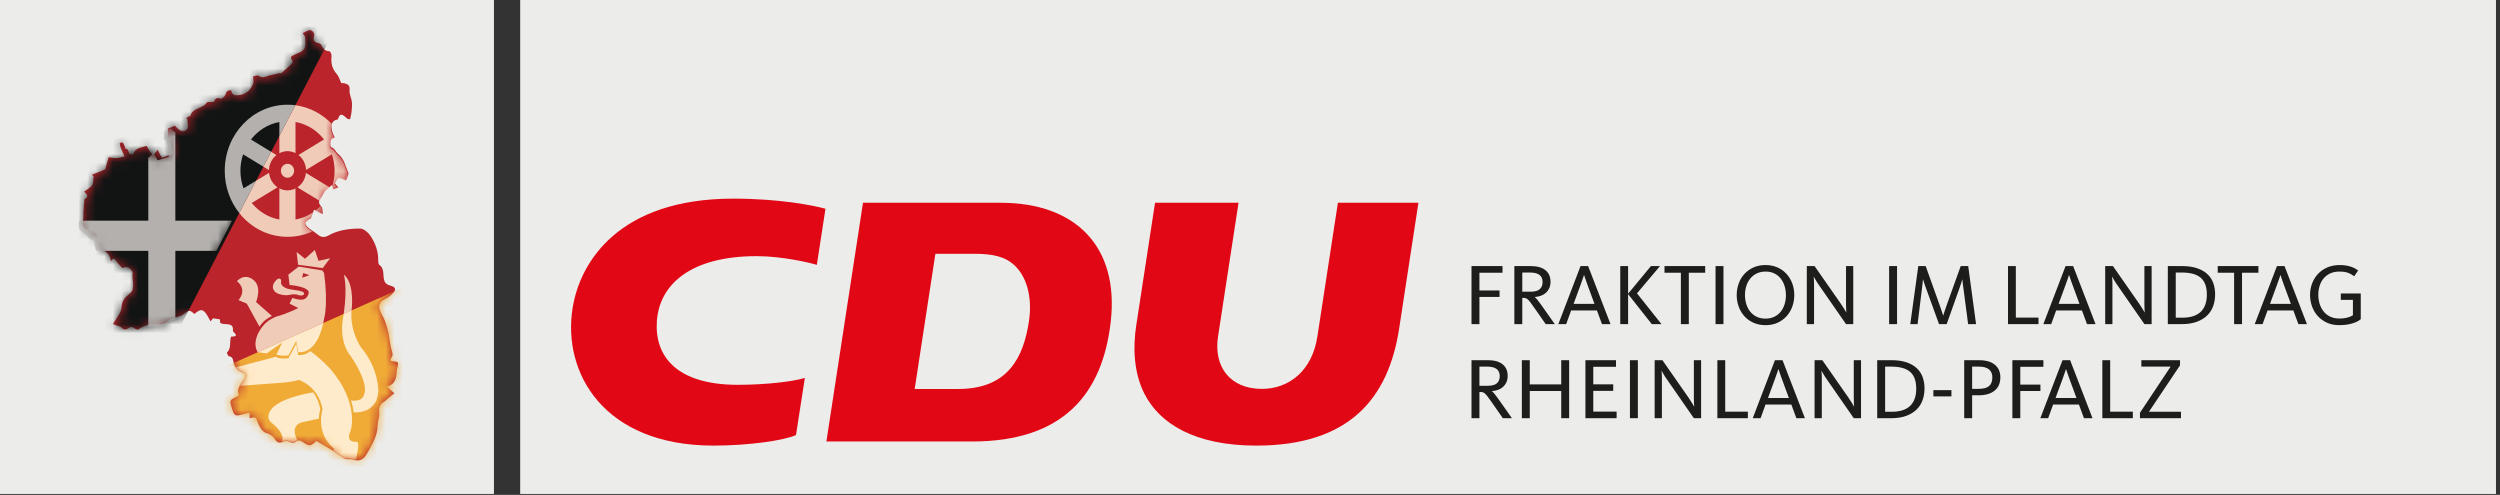 <?xml version="1.0" encoding="UTF-8"?>
<svg width="293px" height="58px" viewBox="0 0 293 58" version="1.1" xmlns="http://www.w3.org/2000/svg" xmlns:xlink="http://www.w3.org/1999/xlink">
    <rect x="0" y="0" width="293" height="58" fill="#333333" stroke="none"/>
    <title>New-Logo-CDU-RLP-2</title>
    <defs>
        <path d="M36.093,38.789 C36.065,38.787 36.039,38.744 35.988,38.699 C35.998,38.624 35.979,38.502 36.028,38.448 C36.331,38.112 36.196,37.802 36.086,37.417 C35.904,36.788 35.87,36.114 35.732,35.468 C35.631,34.997 35.492,34.529 35.319,34.081 C35.146,33.634 34.858,33.232 34.716,32.777 C34.537,32.2 34.804,31.834 35.33,31.562 C35.707,31.368 36.076,31.095 36.352,30.766 C36.643,30.42 36.503,30.138 36.077,30.023 C35.402,29.839 35.22,29.619 35.166,28.879 C35.129,28.383 35.137,27.889 34.665,27.558 C34.559,27.483 34.543,27.21 34.545,27.029 C34.557,25.95 34.192,24.983 33.615,24.141 C33.353,23.759 32.836,23.336 32.434,23.336 C31.17,23.338 29.893,23.5 28.746,24.147 C28.274,24.413 27.902,24.361 27.499,24.026 C27.166,23.749 26.782,23.54 26.447,23.265 C26.279,23.126 26.056,22.899 26.066,22.726 C26.076,22.557 26.344,22.396 26.516,22.253 C26.573,22.204 26.681,22.222 26.673,22.223 C26.829,21.811 26.957,21.474 27.085,21.137 C27.393,21.297 27.701,21.458 28.095,21.663 C28.052,21.347 28.098,21.013 27.961,20.831 C27.714,20.503 27.503,20.262 27.822,19.85 C28.044,19.562 28.169,19.189 28.398,18.909 C28.594,18.668 28.877,18.505 29.183,18.258 C29.226,18.404 29.281,18.586 29.335,18.769 C29.509,18.7 29.682,18.631 29.906,18.543 C29.713,18.319 29.606,18.197 29.508,18.083 C29.865,17.279 29.865,17.279 30.799,17.715 C30.896,17.416 31.15,17.041 31.06,16.832 C30.729,16.066 30.586,15.192 29.862,14.62 C29.597,14.409 29.487,13.963 29.077,13.862 C29.028,13.85 28.984,13.71 28.978,13.627 C28.948,13.209 28.985,12.821 29.485,12.733 C28.872,11.533 29.02,10.735 29.848,10.623 C30.07,9.964 30.239,9.914 30.753,10.357 C30.823,10.418 30.882,10.502 30.962,10.539 C31.05,10.58 31.18,10.621 31.248,10.581 C31.31,10.545 31.322,10.4 31.341,10.301 C31.386,10.071 31.44,9.84 31.458,9.607 C31.484,9.26 31.526,8.905 31.481,8.565 C31.421,8.105 31.163,7.641 31.213,7.206 C31.27,6.695 31.051,6.547 30.706,6.432 C30.541,6.377 30.354,6.395 30.244,6.386 C30.056,5.988 29.96,5.587 29.724,5.327 C29.201,4.751 29.04,4.097 29.11,3.338 C29.122,3.207 29.114,3.061 29.069,2.942 C29.028,2.833 28.925,2.67 28.848,2.669 C28.355,2.663 28.115,2.347 27.91,1.936 C27.856,1.828 27.7,1.734 27.578,1.713 C27.095,1.631 26.924,1.399 27.085,0.881 C27.189,0.543 26.807,0.136 26.497,0.231 C26.262,0.303 26.044,0.435 25.761,0.566 C25.882,0.766 26.049,0.917 26.054,1.074 C26.069,1.516 26.158,2.062 25.954,2.376 C25.727,2.724 25.218,2.884 24.812,3.081 C24.495,3.236 24.205,3.334 24.559,3.758 C24.608,3.816 24.573,4.037 24.506,4.103 C24.111,4.493 23.7,4.865 23.282,5.227 C23.252,5.253 23.199,5.243 23.142,5.234 C23.1,5.227 23.055,5.22 23.018,5.228 C22.609,5.319 22.2,5.415 21.795,5.523 C21.426,5.621 21.086,5.855 20.679,5.548 C20.536,5.44 20.233,5.533 20.019,5.594 C19.981,5.605 20.021,5.911 20.022,6.08 C20.022,6.194 20.049,6.321 20.01,6.42 C19.708,7.191 19.191,7.691 18.377,7.786 C17.943,7.836 17.523,7.844 17.45,7.233 C17.055,7.189 16.884,7.346 16.769,7.733 C16.707,7.942 16.336,8.252 16.216,8.204 C15.712,8.006 15.528,8.261 15.448,8.565 C15.333,8.577 15.209,8.577 15.092,8.576 C14.854,8.575 14.643,8.573 14.578,8.676 C14.108,9.415 12.977,9.227 12.702,10.201 C12.686,10.255 12.535,10.259 12.456,10.303 C12.353,10.36 12.258,10.434 12.159,10.5 C12.219,10.513 12.278,10.527 12.338,10.54 C12.343,10.951 12.511,11.511 12.319,11.742 C11.934,12.206 11.479,12.028 10.9,11.347 C10.6,11.474 10.289,11.606 10.083,11.693 C10.083,12.099 10.083,12.384 10.083,12.708 C10.537,12.68 10.529,12.915 10.494,13.317 C10.457,13.752 10.611,14.205 10.685,14.674 C10.322,14.784 9.846,14.927 9.362,15.072 C9.215,14.793 9.058,14.494 8.873,14.142 C8.784,14.286 8.761,14.338 8.725,14.378 C8.607,14.511 8.485,14.64 8.365,14.77 C8.251,14.647 8.121,14.536 8.027,14.398 C7.865,14.16 7.725,13.905 7.601,13.7 C6.954,13.912 6.281,13.93 6.034,14.681 C6.026,14.706 5.601,14.667 5.574,14.584 C5.492,14.331 5.493,14.06 5.151,14.027 C5.12,14.024 5.113,13.864 5.076,13.786 C5,13.621 4.934,13.437 4.815,13.312 C4.768,13.263 4.59,13.354 4.472,13.381 C4.51,13.556 4.525,13.742 4.59,13.906 C4.724,14.241 4.884,14.565 5.053,14.937 C4.644,15.019 4.362,15.112 4.078,15.121 C3.785,15.131 3.489,15.06 3.187,15.024 C3.06,15.486 2.944,15.93 2.813,16.368 C2.797,16.423 2.71,16.465 2.648,16.491 C2.181,16.688 1.712,16.88 1.243,17.074 C1.308,17.127 1.372,17.179 1.437,17.232 C1.39,17.585 1.441,18.01 1.27,18.274 C1.061,18.595 0.663,18.78 0.336,19.032 C0.826,19.502 0.817,19.642 0.377,19.91 C0.354,20.137 0.331,20.336 0.316,20.537 C0.292,20.854 0.27,21.171 0.254,21.489 C0.247,21.627 0.262,21.767 0.258,21.906 C0.246,22.274 0.107,22.709 0.247,22.993 C0.408,23.319 0.821,23.502 1.112,23.764 C1.296,23.929 1.442,24.256 1.63,24.278 C2.116,24.337 2.001,24.63 2.039,24.959 C2.073,25.258 2.226,25.687 2.441,25.789 C3.01,26.056 3.363,26.435 3.459,27.148 C3.678,26.793 3.83,26.729 4.052,27.085 C4.255,27.41 4.554,27.668 4.798,27.941 C5.272,27.69 5.648,27.835 5.994,28.392 C5.951,28.682 5.97,28.964 5.989,29.246 C6.027,29.829 6.193,30.481 5.666,30.893 C5.121,31.32 4.734,31.688 4.689,32.532 C4.656,33.151 4.089,33.739 3.698,34.455 C3.838,34.509 4.044,34.588 4.249,34.669 C4.395,34.727 4.587,34.744 4.678,34.853 C5.054,35.301 5.329,35.036 5.703,34.819 C5.857,34.73 6.011,34.835 6.173,34.941 C6.374,35.072 6.589,35.203 6.836,34.965 C6.863,34.94 6.892,34.914 6.925,34.898 C7.574,34.572 8.199,34.29 8.983,34.473 C9.344,34.558 9.881,34.335 10.171,34.058 C10.371,33.867 10.519,33.77 10.768,33.711 C11.167,33.616 11.63,33.552 11.925,33.295 C12.45,32.838 12.644,32.773 13.142,33.284 C13.514,33.074 13.886,32.577 14.334,33.021 C14.632,33.316 14.803,33.752 15.047,34.15 C15.115,34.063 15.222,33.926 15.325,33.795 C15.598,33.835 15.866,33.875 16.135,33.915 C16.15,34.419 16.154,34.391 16.629,34.457 C17.092,34.52 17.734,34.386 17.648,35.253 C17.645,35.285 17.664,35.333 17.689,35.355 C18.343,35.933 17.779,35.901 17.424,35.933 C17.222,36.56 17.491,37.283 16.949,37.79 C16.922,37.816 17.087,38.206 17.184,38.217 C17.571,38.26 17.655,38.533 17.705,38.842 C17.807,39.465 18.207,39.929 18.791,40.073 C19.172,40.167 19.287,40.443 19.06,40.78 C18.877,41.053 18.62,41.278 18.472,41.567 C18.337,41.831 18.17,42.214 18.259,42.435 C18.401,42.787 18.312,42.821 18.045,42.95 C17.234,43.341 17.241,43.359 17.521,44.285 C17.543,44.358 17.574,44.428 17.597,44.5 C17.793,45.115 17.994,45.212 18.61,45.024 C18.913,44.932 19.225,44.874 19.586,44.788 C19.586,45.078 19.586,45.251 19.586,45.431 C20.343,45.25 20.29,45.276 20.6,46.072 C20.764,46.494 21.105,47.023 21.466,47.131 C21.968,47.281 22.298,47.487 22.568,47.932 C22.79,48.299 23.118,48.362 23.515,48.165 C23.685,48.08 23.952,48.056 24.113,48.138 C24.452,48.311 24.722,48.389 25.051,48.098 C25.163,48 25.472,48.015 25.612,48.109 C26.568,48.746 26.589,48.757 27.364,48.084 C27.958,48.435 28.554,48.773 29.135,49.138 C29.634,49.451 30.11,49.804 30.606,50.121 C30.715,50.191 30.868,50.194 31.003,50.208 C31.072,50.215 31.144,50.214 31.215,50.212 C31.331,50.21 31.445,50.208 31.55,50.243 C32.322,50.503 32.808,50.314 33.231,49.572 C33.83,48.525 34.468,47.503 34.482,46.206 C34.487,45.759 34.71,45.301 34.663,44.868 C34.599,44.288 34.68,43.865 35.176,43.559 C35.362,43.445 35.514,43.269 35.685,43.127 C35.928,42.925 36.175,42.728 36.42,42.529 C36.177,42.309 35.934,42.09 35.692,41.87 C35.633,41.836 35.574,41.802 35.515,41.768 C36.569,41.503 36.674,40.691 36.705,39.836 C36.707,39.798 36.722,39.762 36.731,39.724 C36.947,38.844 36.947,38.844 36.093,38.789" id="path-1"></path>
        <path d="M26.77,0.234 C27.082,0.138 27.469,0.549 27.363,0.891 C27.201,1.416 27.374,1.65 27.861,1.733 C27.984,1.755 28.143,1.85 28.197,1.959 C28.291,2.147 28.392,2.316 28.52,2.444 L12.442,33.388 C12.328,33.451 12.202,33.552 12.047,33.687 C11.75,33.947 11.282,34.012 10.879,34.107 C10.627,34.167 10.478,34.265 10.276,34.458 C9.982,34.739 9.44,34.965 9.075,34.879 C8.283,34.693 7.652,34.979 6.996,35.309 C6.963,35.325 6.934,35.351 6.907,35.377 C6.657,35.617 6.44,35.484 6.237,35.352 C6.073,35.245 5.918,35.138 5.762,35.229 C5.383,35.448 5.106,35.716 4.726,35.263 C4.634,35.153 4.441,35.135 4.293,35.077 C4.085,34.995 3.877,34.915 3.736,34.86 C4.132,34.136 4.704,33.541 4.737,32.915 C4.783,32.061 5.174,31.689 5.725,31.257 C6.256,30.839 6.089,30.18 6.05,29.59 C6.031,29.304 6.012,29.019 6.056,28.726 C5.706,28.163 5.327,28.015 4.847,28.27 C4.601,27.994 4.299,27.732 4.094,27.404 C3.869,27.044 3.716,27.108 3.495,27.468 C3.397,26.746 3.041,26.363 2.466,26.092 C2.249,25.989 2.094,25.555 2.059,25.253 C2.021,24.92 2.137,24.623 1.647,24.564 C1.457,24.541 1.309,24.211 1.123,24.043 C0.83,23.779 0.412,23.593 0.25,23.263 C0.108,22.976 0.248,22.536 0.26,22.163 C0.264,22.023 0.25,21.882 0.257,21.742 C0.273,21.42 0.295,21.099 0.319,20.778 C0.334,20.575 0.358,20.374 0.381,20.144 C0.825,19.874 0.835,19.731 0.34,19.256 C0.67,19.001 1.072,18.814 1.283,18.489 C1.456,18.222 1.404,17.792 1.452,17.435 C1.387,17.381 1.322,17.328 1.256,17.275 C1.73,17.079 2.203,16.885 2.675,16.685 C2.738,16.658 2.826,16.616 2.842,16.561 C2.974,16.117 3.092,15.668 3.219,15.201 C3.525,15.238 3.824,15.309 4.12,15.299 C4.407,15.289 4.692,15.195 5.105,15.113 C4.935,14.737 4.773,14.409 4.638,14.069 C4.572,13.903 4.556,13.716 4.518,13.538 C4.637,13.511 4.817,13.419 4.865,13.469 C4.985,13.595 5.051,13.781 5.129,13.948 C5.165,14.027 5.172,14.189 5.204,14.192 C5.549,14.226 5.549,14.499 5.632,14.756 C5.659,14.839 6.088,14.879 6.096,14.853 C6.346,14.094 7.025,14.076 7.679,13.861 C7.804,14.069 7.945,14.327 8.109,14.567 C8.204,14.707 8.336,14.819 8.451,14.943 C8.573,14.812 8.696,14.682 8.815,14.547 C8.851,14.507 8.874,14.454 8.964,14.308 C9.152,14.665 9.31,14.967 9.458,15.249 C9.947,15.102 10.428,14.958 10.795,14.847 C10.72,14.372 10.565,13.914 10.602,13.474 C10.637,13.067 10.645,12.829 10.187,12.858 L10.187,12.858 L10.187,11.831 C10.395,11.742 10.709,11.609 11.012,11.481 C11.597,12.169 12.056,12.35 12.446,11.88 C12.639,11.647 12.47,11.08 12.464,10.664 L12.464,10.664 L12.284,10.624 C12.384,10.556 12.48,10.482 12.584,10.425 C12.664,10.38 12.817,10.376 12.832,10.321 C13.11,9.335 14.253,9.526 14.728,8.778 C14.793,8.674 15.007,8.676 15.247,8.677 C15.366,8.678 15.49,8.678 15.607,8.666 C15.687,8.358 15.874,8.1 16.383,8.301 C16.504,8.349 16.878,8.035 16.941,7.824 C17.057,7.432 17.23,7.274 17.63,7.319 C17.703,7.937 18.127,7.929 18.566,7.878 C19.389,7.782 19.911,7.275 20.216,6.495 C20.255,6.396 20.228,6.267 20.228,6.151 C20.227,5.98 20.187,5.671 20.225,5.66 C20.441,5.598 20.747,5.504 20.891,5.613 C21.303,5.924 21.646,5.687 22.019,5.588 C22.429,5.479 22.842,5.382 23.255,5.289 C23.292,5.281 23.337,5.288 23.38,5.295 C23.437,5.305 23.491,5.315 23.521,5.289 C23.943,4.922 24.359,4.546 24.758,4.152 C24.825,4.085 24.861,3.861 24.812,3.802 C24.454,3.374 24.747,3.274 25.067,3.118 C25.477,2.918 25.991,2.756 26.22,2.404 C26.427,2.086 26.337,1.534 26.322,1.087 C26.317,0.928 26.148,0.775 26.026,0.573" id="path-3"></path>
        <path d="M36.093,38.789 C36.065,38.787 36.039,38.744 35.988,38.699 C35.998,38.624 35.979,38.502 36.028,38.448 C36.331,38.112 36.196,37.802 36.086,37.417 C35.904,36.788 35.87,36.114 35.732,35.468 C35.631,34.997 35.492,34.529 35.319,34.081 C35.146,33.634 34.858,33.232 34.716,32.777 C34.537,32.2 34.804,31.834 35.33,31.562 C35.707,31.368 36.076,31.095 36.352,30.766 C36.643,30.42 36.503,30.138 36.077,30.023 C35.402,29.839 35.22,29.619 35.166,28.879 C35.129,28.383 35.137,27.889 34.665,27.558 C34.559,27.483 34.543,27.21 34.545,27.029 C34.557,25.95 34.192,24.983 33.615,24.141 C33.353,23.759 32.836,23.336 32.434,23.336 C31.17,23.338 29.893,23.5 28.746,24.147 C28.274,24.413 27.902,24.361 27.499,24.026 C27.166,23.749 26.782,23.54 26.447,23.265 C26.279,23.126 26.056,22.899 26.066,22.726 C26.076,22.557 26.344,22.396 26.516,22.253 C26.573,22.204 26.681,22.222 26.673,22.223 C26.829,21.811 26.957,21.474 27.085,21.137 C27.393,21.297 27.701,21.458 28.095,21.663 C28.052,21.347 28.098,21.013 27.961,20.831 C27.714,20.503 27.503,20.262 27.822,19.85 C28.044,19.562 28.169,19.189 28.398,18.909 C28.594,18.668 28.877,18.505 29.183,18.258 C29.226,18.404 29.281,18.586 29.335,18.769 C29.509,18.7 29.682,18.631 29.906,18.543 C29.713,18.319 29.606,18.197 29.508,18.083 C29.865,17.279 29.865,17.279 30.799,17.715 C30.896,17.416 31.15,17.041 31.06,16.832 C30.729,16.066 30.586,15.192 29.862,14.62 C29.597,14.409 29.487,13.963 29.077,13.862 C29.028,13.85 28.984,13.71 28.978,13.627 C28.948,13.209 28.985,12.821 29.485,12.733 C28.872,11.533 29.02,10.735 29.848,10.623 C30.07,9.964 30.239,9.914 30.753,10.357 C30.823,10.418 30.882,10.502 30.962,10.539 C31.05,10.58 31.18,10.621 31.248,10.581 C31.31,10.545 31.322,10.4 31.341,10.301 C31.386,10.071 31.44,9.84 31.458,9.607 C31.484,9.26 31.526,8.905 31.481,8.565 C31.421,8.105 31.163,7.641 31.213,7.206 C31.27,6.695 31.051,6.547 30.706,6.432 C30.541,6.377 30.354,6.395 30.244,6.386 C30.056,5.988 29.96,5.587 29.724,5.327 C29.201,4.751 29.04,4.097 29.11,3.338 C29.122,3.207 29.114,3.061 29.069,2.942 C29.028,2.833 28.925,2.67 28.848,2.669 C28.355,2.663 28.115,2.347 27.91,1.936 C27.856,1.828 27.7,1.734 27.578,1.713 C27.095,1.631 26.924,1.399 27.085,0.881 C27.189,0.543 26.807,0.136 26.497,0.231 C26.262,0.303 26.044,0.435 25.761,0.566 C25.882,0.766 26.049,0.917 26.054,1.074 C26.069,1.516 26.158,2.062 25.954,2.376 C25.727,2.724 25.218,2.884 24.812,3.081 C24.495,3.236 24.205,3.334 24.559,3.758 C24.608,3.816 24.573,4.037 24.506,4.103 C24.111,4.493 23.7,4.865 23.282,5.227 C23.252,5.253 23.199,5.243 23.142,5.234 C23.1,5.227 23.055,5.22 23.018,5.228 C22.609,5.319 22.2,5.415 21.795,5.523 C21.426,5.621 21.086,5.855 20.679,5.548 C20.536,5.44 20.233,5.533 20.019,5.594 C19.981,5.605 20.021,5.911 20.022,6.08 C20.022,6.194 20.049,6.321 20.01,6.42 C19.708,7.191 19.191,7.691 18.377,7.786 C17.943,7.836 17.523,7.844 17.45,7.233 C17.055,7.189 16.884,7.346 16.769,7.733 C16.707,7.942 16.336,8.252 16.216,8.204 C15.712,8.006 15.528,8.261 15.448,8.565 C15.333,8.577 15.209,8.577 15.092,8.576 C14.854,8.575 14.643,8.573 14.578,8.676 C14.108,9.415 12.977,9.227 12.702,10.201 C12.686,10.255 12.535,10.259 12.456,10.303 C12.353,10.36 12.258,10.434 12.159,10.5 C12.219,10.513 12.278,10.527 12.338,10.54 C12.343,10.951 12.511,11.511 12.319,11.742 C11.934,12.206 11.479,12.028 10.9,11.347 C10.6,11.474 10.289,11.606 10.083,11.693 C10.083,12.099 10.083,12.384 10.083,12.708 C10.537,12.68 10.529,12.915 10.494,13.317 C10.457,13.752 10.611,14.205 10.685,14.674 C10.322,14.784 9.846,14.927 9.362,15.072 C9.215,14.793 9.058,14.494 8.873,14.142 C8.784,14.286 8.761,14.338 8.725,14.378 C8.607,14.511 8.485,14.64 8.365,14.77 C8.251,14.647 8.121,14.536 8.027,14.398 C7.865,14.16 7.725,13.905 7.601,13.7 C6.954,13.912 6.281,13.93 6.034,14.681 C6.026,14.706 5.601,14.667 5.574,14.584 C5.492,14.331 5.493,14.06 5.151,14.027 C5.12,14.024 5.113,13.864 5.076,13.786 C5,13.621 4.934,13.437 4.815,13.312 C4.768,13.263 4.59,13.354 4.472,13.381 C4.51,13.556 4.525,13.742 4.59,13.906 C4.724,14.241 4.884,14.565 5.053,14.937 C4.644,15.019 4.362,15.112 4.078,15.121 C3.785,15.131 3.489,15.06 3.187,15.024 C3.06,15.486 2.944,15.93 2.813,16.368 C2.797,16.423 2.71,16.465 2.648,16.491 C2.181,16.688 1.712,16.88 1.243,17.074 C1.308,17.127 1.372,17.179 1.437,17.232 C1.39,17.585 1.441,18.01 1.27,18.274 C1.061,18.595 0.663,18.78 0.336,19.032 C0.826,19.502 0.817,19.642 0.377,19.91 C0.354,20.137 0.331,20.336 0.316,20.537 C0.292,20.854 0.27,21.171 0.254,21.489 C0.247,21.627 0.262,21.767 0.258,21.906 C0.246,22.274 0.107,22.709 0.247,22.993 C0.408,23.319 0.821,23.502 1.112,23.764 C1.296,23.929 1.442,24.256 1.63,24.278 C2.116,24.337 2.001,24.63 2.039,24.959 C2.073,25.258 2.226,25.687 2.441,25.789 C3.01,26.056 3.363,26.435 3.459,27.148 C3.678,26.793 3.83,26.729 4.052,27.085 C4.255,27.41 4.554,27.668 4.798,27.941 C5.272,27.69 5.648,27.835 5.994,28.392 C5.951,28.682 5.97,28.964 5.989,29.246 C6.027,29.829 6.193,30.481 5.666,30.893 C5.121,31.32 4.734,31.688 4.689,32.532 C4.656,33.151 4.089,33.739 3.698,34.455 C3.838,34.509 4.044,34.588 4.249,34.669 C4.395,34.727 4.587,34.744 4.678,34.853 C5.054,35.301 5.329,35.036 5.703,34.819 C5.857,34.73 6.011,34.835 6.173,34.941 C6.374,35.072 6.589,35.203 6.836,34.965 C6.863,34.94 6.892,34.914 6.925,34.898 C7.574,34.572 8.199,34.29 8.983,34.473 C9.344,34.558 9.881,34.335 10.171,34.058 C10.371,33.867 10.519,33.77 10.768,33.711 C11.167,33.616 11.63,33.552 11.925,33.295 C12.45,32.838 12.644,32.773 13.142,33.284 C13.514,33.074 13.886,32.577 14.334,33.021 C14.632,33.316 14.803,33.752 15.047,34.15 C15.115,34.063 15.222,33.926 15.325,33.795 C15.598,33.835 15.866,33.875 16.135,33.915 C16.15,34.419 16.154,34.391 16.629,34.457 C17.092,34.52 17.734,34.386 17.648,35.253 C17.645,35.285 17.664,35.333 17.689,35.355 C18.343,35.933 17.779,35.901 17.424,35.933 C17.222,36.56 17.491,37.283 16.949,37.79 C16.922,37.816 17.087,38.206 17.184,38.217 C17.571,38.26 17.655,38.533 17.705,38.842 C17.807,39.465 18.207,39.929 18.791,40.073 C19.172,40.167 19.287,40.443 19.06,40.78 C18.877,41.053 18.62,41.278 18.472,41.567 C18.337,41.831 18.17,42.214 18.259,42.435 C18.401,42.787 18.312,42.821 18.045,42.95 C17.234,43.341 17.241,43.359 17.521,44.285 C17.543,44.358 17.574,44.428 17.597,44.5 C17.793,45.115 17.994,45.212 18.61,45.024 C18.913,44.932 19.225,44.874 19.586,44.788 C19.586,45.078 19.586,45.251 19.586,45.431 C20.343,45.25 20.29,45.276 20.6,46.072 C20.764,46.494 21.105,47.023 21.466,47.131 C21.968,47.281 22.298,47.487 22.568,47.932 C22.79,48.299 23.118,48.362 23.515,48.165 C23.685,48.08 23.952,48.056 24.113,48.138 C24.452,48.311 24.722,48.389 25.051,48.098 C25.163,48 25.472,48.015 25.612,48.109 C26.568,48.746 26.589,48.757 27.364,48.084 C27.958,48.435 28.554,48.773 29.135,49.138 C29.634,49.451 30.11,49.804 30.606,50.121 C30.715,50.191 30.868,50.194 31.003,50.208 C31.072,50.215 31.144,50.214 31.215,50.212 C31.331,50.21 31.445,50.208 31.55,50.243 C32.322,50.503 32.808,50.314 33.231,49.572 C33.83,48.525 34.468,47.503 34.482,46.206 C34.487,45.759 34.71,45.301 34.663,44.868 C34.599,44.288 34.68,43.865 35.176,43.559 C35.362,43.445 35.514,43.269 35.685,43.127 C35.928,42.925 36.175,42.728 36.42,42.529 C36.177,42.309 35.934,42.09 35.692,41.87 C35.633,41.836 35.574,41.802 35.515,41.768 C36.569,41.503 36.674,40.691 36.705,39.836 C36.707,39.798 36.722,39.762 36.731,39.724 C36.947,38.844 36.947,38.844 36.093,38.789" id="path-5"></path>
    </defs>
    <g id="1.-Desktop" stroke="none" stroke-width="1" fill="none" fill-rule="evenodd">
        <g id="31-—-New-Logo" transform="translate(-1147, -20)">
            <g id="Logo" transform="translate(1147, 20)">
                <polygon id="Fill-1" fill="#ECECEB" points="60.965 57.891 292.527 57.891 292.527 0 60.965 0"></polygon>
                <polygon id="Fill-2" fill="#ECECEB" points="0 57.891 57.891 57.891 57.891 0 0 0"></polygon>
                <g id="New-Logo-CDU-RLP" transform="translate(9, 3)">
                    <path d="M36.886,39.33 C36.857,39.328 36.831,39.285 36.78,39.24 C36.79,39.165 36.771,39.042 36.82,38.987 C37.126,38.65 36.99,38.337 36.878,37.951 C36.696,37.318 36.661,36.64 36.522,35.99 C36.421,35.516 36.28,35.045 36.106,34.595 C35.932,34.145 35.641,33.741 35.499,33.283 C35.318,32.703 35.587,32.335 36.117,32.062 C36.496,31.867 36.869,31.591 37.147,31.261 C37.44,30.913 37.299,30.63 36.87,30.513 C36.189,30.328 36.006,30.107 35.951,29.363 C35.915,28.864 35.923,28.367 35.447,28.034 C35.34,27.958 35.324,27.684 35.326,27.502 C35.338,26.416 34.97,25.444 34.389,24.598 C34.125,24.213 33.604,23.787 33.199,23.788 C31.925,23.789 30.639,23.952 29.483,24.603 C29.008,24.871 28.632,24.818 28.226,24.481 C27.891,24.203 27.504,23.993 27.167,23.716 C26.997,23.576 26.773,23.348 26.783,23.174 C26.793,23.004 27.063,22.842 27.236,22.698 C27.294,22.649 27.403,22.667 27.394,22.668 C27.552,22.253 27.681,21.915 27.809,21.576 C28.12,21.737 28.43,21.898 28.827,22.104 C28.784,21.787 28.83,21.451 28.692,21.268 C28.444,20.938 28.231,20.695 28.552,20.281 C28.776,19.991 28.902,19.616 29.133,19.334 C29.33,19.092 29.615,18.929 29.923,18.68 C29.967,18.827 30.022,19.01 30.077,19.194 C30.252,19.125 30.426,19.055 30.652,18.966 C30.457,18.742 30.35,18.618 30.251,18.504 C30.61,17.695 30.61,17.695 31.552,18.134 C31.649,17.833 31.906,17.456 31.815,17.246 C31.481,16.475 31.337,15.596 30.608,15.02 C30.34,14.809 30.23,14.36 29.816,14.258 C29.767,14.246 29.723,14.106 29.717,14.021 C29.687,13.601 29.724,13.211 30.227,13.123 C29.61,11.916 29.759,11.113 30.594,11.001 C30.817,10.338 30.987,10.288 31.505,10.733 C31.576,10.794 31.636,10.879 31.716,10.916 C31.805,10.957 31.935,10.999 32.004,10.958 C32.067,10.922 32.078,10.777 32.098,10.676 C32.143,10.445 32.198,10.213 32.215,9.978 C32.242,9.63 32.284,9.272 32.239,8.93 C32.178,8.467 31.919,8.001 31.968,7.564 C32.027,7.049 31.805,6.9 31.458,6.785 C31.292,6.729 31.103,6.748 30.993,6.738 C30.803,6.338 30.706,5.935 30.468,5.673 C29.942,5.094 29.78,4.436 29.85,3.673 C29.862,3.542 29.854,3.395 29.809,3.274 C29.768,3.165 29.664,3.001 29.586,3 C29.089,2.994 28.847,2.676 28.641,2.263 C28.587,2.154 28.429,2.06 28.306,2.039 C27.82,1.956 27.647,1.723 27.809,1.201 C27.915,0.862 27.529,0.452 27.218,0.548 C26.981,0.621 26.76,0.753 26.476,0.885 C26.597,1.086 26.766,1.238 26.771,1.396 C26.786,1.84 26.876,2.39 26.67,2.705 C26.441,3.055 25.928,3.217 25.519,3.415 C25.2,3.57 24.908,3.669 25.265,4.096 C25.314,4.154 25.278,4.376 25.211,4.443 C24.813,4.835 24.398,5.209 23.977,5.573 C23.948,5.599 23.894,5.589 23.837,5.58 C23.794,5.573 23.749,5.566 23.712,5.574 C23.3,5.666 22.888,5.762 22.479,5.87 C22.107,5.969 21.765,6.204 21.355,5.895 C21.211,5.787 20.906,5.881 20.69,5.942 C20.652,5.953 20.692,6.261 20.693,6.431 C20.693,6.545 20.72,6.674 20.681,6.773 C20.377,7.548 19.856,8.051 19.036,8.147 C18.598,8.198 18.175,8.206 18.102,7.591 C17.704,7.547 17.531,7.704 17.415,8.093 C17.353,8.303 16.979,8.615 16.858,8.567 C16.351,8.368 16.165,8.625 16.084,8.931 C15.968,8.943 15.844,8.942 15.726,8.941 C15.486,8.94 15.273,8.939 15.208,9.042 C14.734,9.786 13.595,9.596 13.317,10.576 C13.302,10.631 13.15,10.635 13.069,10.679 C12.966,10.736 12.87,10.81 12.771,10.877 C12.831,10.89 12.891,10.904 12.95,10.917 C12.956,11.33 13.125,11.894 12.932,12.126 C12.543,12.593 12.085,12.414 11.502,11.729 C11.199,11.857 10.887,11.989 10.679,12.077 C10.679,12.485 10.679,12.771 10.679,13.098 C11.136,13.069 11.128,13.305 11.093,13.71 C11.056,14.147 11.211,14.603 11.285,15.075 C10.919,15.185 10.44,15.329 9.952,15.475 C9.804,15.195 9.646,14.894 9.46,14.54 C9.37,14.684 9.347,14.737 9.311,14.778 C9.192,14.911 9.069,15.04 8.948,15.171 C8.833,15.048 8.702,14.936 8.607,14.797 C8.444,14.558 8.303,14.302 8.178,14.095 C7.526,14.309 6.848,14.326 6.6,15.082 C6.591,15.108 6.163,15.068 6.136,14.985 C6.053,14.73 6.054,14.458 5.709,14.424 C5.678,14.421 5.671,14.26 5.634,14.182 C5.557,14.016 5.491,13.83 5.371,13.705 C5.324,13.656 5.144,13.747 5.025,13.774 C5.063,13.951 5.079,14.137 5.145,14.302 C5.279,14.64 5.441,14.966 5.61,15.339 C5.199,15.422 4.915,15.515 4.628,15.525 C4.333,15.535 4.035,15.464 3.73,15.427 C3.603,15.892 3.485,16.338 3.354,16.779 C3.338,16.834 3.25,16.876 3.187,16.903 C2.717,17.101 2.244,17.294 1.772,17.489 C1.837,17.542 1.902,17.595 1.967,17.648 C1.92,18.003 1.972,18.431 1.799,18.696 C1.588,19.019 1.187,19.205 0.858,19.459 C1.352,19.931 1.343,20.072 0.899,20.341 C0.876,20.57 0.853,20.77 0.838,20.972 C0.814,21.291 0.791,21.61 0.775,21.929 C0.768,22.069 0.783,22.209 0.779,22.349 C0.767,22.719 0.627,23.157 0.768,23.442 C0.931,23.77 1.347,23.955 1.64,24.218 C1.825,24.384 1.972,24.713 2.162,24.735 C2.651,24.794 2.535,25.089 2.573,25.42 C2.608,25.72 2.762,26.152 2.979,26.254 C3.552,26.523 3.907,26.904 4.005,27.622 C4.225,27.264 4.378,27.2 4.602,27.558 C4.807,27.885 5.108,28.145 5.353,28.42 C5.832,28.166 6.21,28.313 6.559,28.873 C6.515,29.164 6.535,29.448 6.553,29.732 C6.592,30.318 6.759,30.974 6.229,31.389 C5.679,31.818 5.289,32.189 5.244,33.037 C5.211,33.66 4.64,34.251 4.246,34.971 C4.386,35.025 4.594,35.105 4.801,35.186 C4.948,35.245 5.141,35.262 5.233,35.372 C5.612,35.822 5.888,35.555 6.266,35.337 C6.421,35.247 6.576,35.354 6.739,35.46 C6.942,35.592 7.159,35.723 7.408,35.485 C7.434,35.459 7.464,35.433 7.497,35.417 C8.151,35.089 8.78,34.805 9.57,34.989 C9.934,35.075 10.475,34.85 10.768,34.572 C10.969,34.379 11.118,34.282 11.369,34.223 C11.771,34.128 12.238,34.063 12.534,33.805 C13.064,33.345 13.259,33.279 13.761,33.794 C14.136,33.582 14.51,33.083 14.962,33.529 C15.262,33.826 15.435,34.265 15.68,34.665 C15.749,34.577 15.857,34.439 15.961,34.307 C16.236,34.348 16.506,34.388 16.776,34.428 C16.792,34.935 16.795,34.907 17.274,34.973 C17.741,35.037 18.388,34.902 18.301,35.774 C18.298,35.807 18.318,35.855 18.342,35.877 C19.001,36.458 18.433,36.425 18.075,36.458 C17.871,37.088 18.143,37.816 17.597,38.326 C17.57,38.352 17.736,38.744 17.833,38.755 C18.223,38.799 18.308,39.073 18.358,39.384 C18.461,40.011 18.864,40.477 19.452,40.622 C19.837,40.716 19.952,40.994 19.724,41.333 C19.539,41.607 19.28,41.834 19.131,42.125 C18.995,42.39 18.827,42.775 18.917,42.998 C19.06,43.351 18.97,43.386 18.701,43.515 C17.883,43.909 17.891,43.927 18.173,44.859 C18.195,44.932 18.226,45.002 18.249,45.075 C18.447,45.693 18.65,45.791 19.271,45.602 C19.576,45.509 19.89,45.451 20.254,45.364 C20.254,45.656 20.254,45.83 20.254,46.011 C21.017,45.829 20.963,45.855 21.275,46.656 C21.44,47.08 21.784,47.613 22.148,47.721 C22.654,47.872 22.986,48.079 23.258,48.527 C23.482,48.896 23.813,48.959 24.213,48.761 C24.384,48.676 24.653,48.652 24.815,48.734 C25.157,48.908 25.428,48.987 25.76,48.694 C25.873,48.595 26.184,48.61 26.326,48.705 C27.289,49.345 27.31,49.357 28.09,48.68 C28.689,49.033 29.29,49.372 29.875,49.74 C30.378,50.055 30.857,50.41 31.358,50.729 C31.467,50.799 31.622,50.802 31.757,50.816 C31.827,50.823 31.899,50.822 31.971,50.82 C32.087,50.818 32.203,50.816 32.308,50.851 C33.087,51.113 33.576,50.923 34.003,50.177 C34.605,49.123 35.249,48.095 35.263,46.791 C35.267,46.341 35.492,45.88 35.445,45.445 C35.381,44.861 35.462,44.436 35.962,44.129 C36.15,44.014 36.302,43.837 36.475,43.694 C36.72,43.491 36.968,43.292 37.215,43.092 C36.971,42.871 36.726,42.651 36.481,42.43 C36.422,42.395 36.363,42.361 36.304,42.326 C37.366,42.06 37.471,41.243 37.503,40.383 C37.504,40.346 37.52,40.309 37.529,40.271 C37.747,39.385 37.747,39.386 36.886,39.33" id="Fill-1" fill="#BA242A"></path>
                    <g id="Group-4" transform="translate(0.706, 0.534)">
                        <mask id="mask-2" fill="white">
                            <use xlink:href="#path-1"></use>
                        </mask>
                        <g id="Clip-3"></g>
                        <polyline id="Fill-2" fill="#121414" mask="url(#mask-2)" points="31.513 -3.893 8.339 40.643 -3.313 33.711 -9.914 8.562 17.173 -5.091 31.513 -3.893"></polyline>
                    </g>
                    <g id="Group-7" transform="translate(0.009, 0.534)">
                        <mask id="mask-4" fill="white">
                            <use xlink:href="#path-3"></use>
                        </mask>
                        <g id="Clip-6"></g>
                        <path d="M9.246,34.897 C9.186,34.897 9.129,34.891 9.075,34.879 C8.902,34.838 8.736,34.82 8.577,34.82 C8.508,34.82 8.439,34.823 8.372,34.83 L8.372,25.871 L2.257,25.871 C2.152,25.691 2.082,25.445 2.059,25.253 C2.021,24.92 2.137,24.623 1.647,24.564 C1.457,24.541 1.309,24.211 1.123,24.043 C0.83,23.779 0.412,23.593 0.25,23.263 C0.129,23.019 0.213,22.662 0.248,22.332 L8.372,22.332 L8.372,14.861 C8.399,14.888 8.425,14.915 8.451,14.943 C8.573,14.812 8.696,14.682 8.815,14.547 C8.851,14.507 8.874,14.454 8.964,14.308 C9.152,14.665 9.31,14.967 9.458,15.249 C9.947,15.102 10.428,14.958 10.795,14.847 C10.72,14.372 10.565,13.914 10.602,13.474 C10.635,13.089 10.644,12.855 10.258,12.855 C10.236,12.855 10.212,12.856 10.187,12.858 C10.187,12.53 10.187,12.242 10.187,11.831 C10.395,11.742 10.709,11.609 11.012,11.481 C11.201,11.704 11.377,11.873 11.542,11.985 L11.542,22.332 L18.187,22.332 L16.348,25.871 L11.542,25.871 L11.542,33.947 C11.326,34.014 11.093,34.057 10.879,34.107 C10.627,34.167 10.478,34.265 10.276,34.458 C10.025,34.697 9.594,34.897 9.246,34.897" id="Fill-5" fill="#B3B0AD" mask="url(#mask-4)"></path>
                    </g>
                    <g id="Group-26" transform="translate(0.706, 0.534)">
                        <mask id="mask-6" fill="white">
                            <use xlink:href="#path-5"></use>
                        </mask>
                        <g id="Clip-9"></g>
                        <polyline id="Fill-8" fill="#F0AB37" mask="url(#mask-6)" points="11.181 41.902 41.642 28.322 47.105 37.664 41.498 51.53 23.319 50.717 11.181 41.902"></polyline>
                        <path d="M23.991,24.222 L23.991,24.222 C21.717,24.222 19.684,23.137 18.335,21.432 L20.303,17.65 L21.829,16.723 L21.829,16.724 C21.873,17.154 22.025,17.546 22.263,17.872 C22.29,17.91 22.319,17.945 22.348,17.98 C22.41,18.056 22.476,18.127 22.547,18.194 C22.591,18.235 22.636,18.274 22.683,18.311 C22.729,18.348 22.774,18.384 22.822,18.417 L22.823,18.417 L19.8,20.253 C20.615,21.255 21.748,21.959 23.036,22.195 L23.036,18.539 L23.036,18.539 C23.103,18.573 23.171,18.604 23.242,18.631 C23.326,18.665 23.413,18.694 23.503,18.717 C23.542,18.726 23.581,18.733 23.621,18.74 C23.741,18.763 23.864,18.779 23.991,18.779 C24.119,18.779 24.244,18.763 24.365,18.739 C24.401,18.733 24.436,18.728 24.471,18.719 C24.563,18.696 24.653,18.666 24.741,18.631 C24.804,18.607 24.866,18.58 24.927,18.55 L24.927,22.198 C25.685,22.062 26.39,21.764 27.009,21.338 C26.905,21.61 26.798,21.892 26.673,22.223 C26.671,22.222 26.654,22.219 26.631,22.219 C26.597,22.219 26.548,22.225 26.516,22.253 C26.344,22.396 26.076,22.557 26.066,22.726 C26.066,22.73 26.066,22.734 26.066,22.738 C26.066,22.91 26.282,23.129 26.447,23.265 C26.591,23.383 26.745,23.49 26.899,23.594 C26.007,23.999 25.024,24.222 23.991,24.222" id="Fill-10" fill="#EFCBB8" mask="url(#mask-6)"></path>
                        <path d="M26.673,22.223 C26.673,22.223 26.673,22.223 26.673,22.223 C26.673,22.223 26.673,22.223 26.673,22.223 C26.673,22.223 26.673,22.223 26.673,22.223" id="Fill-11" fill="#EFCBB8" mask="url(#mask-6)"></path>
                        <path d="M28.095,21.663 C27.751,21.484 27.472,21.339 27.202,21.198 C27.423,21.032 27.632,20.848 27.826,20.65 C27.868,20.709 27.914,20.768 27.961,20.831 C28.098,21.013 28.052,21.347 28.095,21.663" id="Fill-12" fill="#EFCBB8" mask="url(#mask-6)"></path>
                        <path d="M27.73,19.99 L25.149,18.423 C25.203,18.387 25.253,18.347 25.304,18.307 C25.343,18.275 25.381,18.242 25.418,18.207 C25.498,18.134 25.572,18.056 25.641,17.971 C25.665,17.942 25.688,17.913 25.711,17.882 C25.951,17.557 26.105,17.165 26.151,16.734 L28.952,18.435 C28.737,18.594 28.544,18.73 28.398,18.909 C28.169,19.189 28.044,19.562 27.822,19.85 C27.784,19.899 27.754,19.945 27.73,19.99" id="Fill-13" fill="#EFCBB8" mask="url(#mask-6)"></path>
                        <path d="M29.335,18.769 C29.292,18.624 29.249,18.479 29.211,18.352 C29.402,17.765 29.51,17.136 29.51,16.48 C29.51,15.802 29.394,15.153 29.191,14.548 L26.166,16.385 L26.162,16.342 C26.158,16.265 26.152,16.19 26.14,16.116 C26.129,16.04 26.113,15.966 26.094,15.893 C26.084,15.85 26.07,15.809 26.057,15.767 C26.023,15.656 25.982,15.55 25.933,15.448 C25.913,15.407 25.893,15.368 25.871,15.328 C25.818,15.233 25.759,15.143 25.694,15.057 C25.666,15.019 25.638,14.982 25.608,14.947 C25.562,14.894 25.516,14.843 25.467,14.795 C25.41,14.74 25.35,14.688 25.288,14.64 L25.275,14.629 L28.268,12.811 C27.443,11.748 26.267,11.003 24.927,10.762 L24.927,14.411 C24.866,14.38 24.804,14.354 24.74,14.329 C24.653,14.294 24.564,14.264 24.472,14.241 C24.436,14.233 24.4,14.227 24.364,14.221 C24.243,14.197 24.119,14.181 23.991,14.181 L23.99,14.181 C23.864,14.181 23.742,14.197 23.622,14.22 C23.582,14.228 23.541,14.234 23.502,14.244 C23.413,14.267 23.327,14.295 23.242,14.329 C23.171,14.356 23.103,14.387 23.036,14.422 L23.036,12.398 L24.909,8.798 C26.582,9.017 28.079,9.826 29.209,11.022 C29.143,11.147 29.109,11.299 29.109,11.474 C29.109,11.812 29.232,12.239 29.485,12.733 C29.062,12.807 28.971,13.096 28.971,13.436 C28.971,13.498 28.974,13.562 28.978,13.627 C28.984,13.71 29.028,13.85 29.077,13.862 C29.487,13.963 29.597,14.409 29.862,14.62 C30.586,15.192 30.729,16.066 31.06,16.832 C31.073,16.863 31.079,16.897 31.079,16.934 C31.079,17.149 30.882,17.459 30.799,17.715 C30.403,17.53 30.175,17.424 30.016,17.424 C29.8,17.424 29.713,17.62 29.508,18.083 C29.606,18.197 29.713,18.319 29.906,18.543 C29.682,18.631 29.509,18.7 29.335,18.769 M21.814,16.396 L21.162,16 L22.07,14.254 L22.698,14.636 C22.577,14.73 22.468,14.837 22.368,14.954 C22.341,14.986 22.316,15.02 22.29,15.053 C22.223,15.141 22.163,15.234 22.109,15.332 C22.086,15.372 22.065,15.413 22.045,15.455 C21.999,15.55 21.962,15.648 21.929,15.75 C21.913,15.801 21.896,15.852 21.884,15.905 C21.866,15.974 21.852,16.043 21.841,16.114 C21.827,16.207 21.817,16.301 21.814,16.396" id="Fill-14" fill="#EFCBB8" mask="url(#mask-6)"></path>
                        <path d="M18.335,21.432 C17.272,20.09 16.633,18.364 16.633,16.48 C16.633,12.204 19.927,8.738 23.991,8.738 C24.302,8.738 24.608,8.758 24.909,8.798 L23.036,12.398 L23.036,10.765 C21.7,11.011 20.529,11.757 19.708,12.819 L22.07,14.254 L21.162,16 L18.788,14.558 C18.586,15.16 18.471,15.805 18.471,16.48 C18.471,17.207 18.604,17.9 18.836,18.541 L20.303,17.65 L18.335,21.432" id="Fill-15" fill="#B3B0AD" mask="url(#mask-6)"></path>
                        <path d="M23.991,17.295 C23.563,17.295 23.216,16.93 23.216,16.48 C23.216,16.03 23.563,15.665 23.991,15.665 C24.418,15.665 24.765,16.03 24.765,16.48 C24.765,16.93 24.418,17.295 23.991,17.295" id="Fill-16" fill="#EFCBB8" mask="url(#mask-6)"></path>
                        <path d="M30.575,33.256 C31.047,30.015 30.588,28.647 30.588,28.647 L30.761,28.799 C31.858,30.014 31.512,32.687 31.512,32.687 C31.506,32.74 31.501,32.793 31.496,32.846 L30.575,33.256" id="Fill-17" fill="#EFCBB8" mask="url(#mask-6)"></path>
                        <path d="M31.912,44.8 C31.854,44.8 31.801,44.799 31.754,44.797 C31.7,44.379 31.598,43.911 31.433,43.403 C31.569,43.419 31.692,43.427 31.805,43.427 C32.898,43.427 32.955,42.712 32.955,42.712 C33.59,41.375 31.454,38.277 31.454,38.277 C29.953,36.515 30.472,33.902 30.472,33.902 C30.511,33.679 30.545,33.464 30.575,33.256 L31.496,32.846 C31.28,35.319 32.609,37.183 32.609,37.183 C34.745,39.735 34.63,42.348 34.63,42.348 C34.496,44.548 32.721,44.8 31.912,44.8" id="Fill-18" fill="#FEEBCB" mask="url(#mask-6)"></path>
                        <path d="M24.604,48.293 C24.447,48.293 24.289,48.228 24.113,48.138 C24.044,48.103 23.957,48.088 23.865,48.088 C23.743,48.088 23.613,48.116 23.515,48.165 C23.448,48.198 23.383,48.224 23.32,48.242 C23.32,48.242 23.321,48.241 23.321,48.241 C23.797,47.239 22.094,45.993 22.094,45.993 C21.372,45.416 22.007,44.535 22.007,44.535 C22.977,43.182 26.038,42.603 26.994,42.452 C27.367,42.95 27.687,43.601 27.832,44.444 C27.832,44.444 27.689,44.888 27.659,45.536 L25.674,45.963 C24.422,46.339 24.866,47.534 25.13,48.055 C25.099,48.066 25.072,48.08 25.051,48.098 C24.893,48.238 24.749,48.293 24.604,48.293" id="Fill-19" fill="#FEEBCB" mask="url(#mask-6)"></path>
                        <path d="M20.704,34.747 L19.219,32.052 L18.246,31.64 C19.343,30.298 18.059,29.42 18.059,29.42 C18.427,29.035 18.787,28.918 19.09,28.918 C19.57,28.918 19.906,29.212 19.906,29.212 C21.099,30.02 20.302,31.863 20.302,31.863 L22.164,33.5 C21.674,33.731 21.18,34.058 20.704,34.747" id="Fill-20" fill="#EFCBB8" mask="url(#mask-6)"></path>
                        <path d="M32.012,50.348 C31.87,50.334 31.716,50.299 31.55,50.243 C31.471,50.216 31.387,50.211 31.3,50.211 C31.272,50.211 31.244,50.212 31.215,50.212 C31.187,50.213 31.158,50.214 31.129,50.214 C31.087,50.214 31.044,50.212 31.003,50.208 C30.868,50.194 30.715,50.191 30.606,50.121 C30.19,49.855 29.788,49.564 29.375,49.292 L29.43,49.039 C27.193,47.178 28.095,44.444 28.095,44.444 C27.626,41.71 25.316,40.988 25.316,40.988 C24.522,41.292 22.399,41.39 22.399,41.39 L18.413,41.685 C18.433,41.644 18.453,41.604 18.472,41.567 C18.62,41.278 18.877,41.053 19.06,40.78 C19.287,40.443 19.172,40.167 18.791,40.073 C18.441,39.987 18.158,39.786 17.965,39.506 L22.747,38.247 L22.703,38.338 C22.703,38.338 22.958,38.482 23.612,38.482 C23.752,38.482 23.911,38.475 24.089,38.459 L25.013,36.758 L25.244,38.064 C25.244,38.064 25.319,38.08 25.446,38.08 C25.703,38.08 26.175,38.014 26.673,37.616 C27.961,38.547 29.033,39.735 29.033,39.735 C32.497,43.798 31.379,46.988 31.379,46.988 C30.854,48.121 31.596,48.254 31.974,48.254 C32.091,48.254 32.173,48.241 32.173,48.241 C32.433,48.441 32.129,49.851 32.012,50.348" id="Fill-21" fill="#FEEBCB" mask="url(#mask-6)"></path>
                        <path d="M20.517,37.74 L20.48,37.735 C19.99,36.854 20.357,36.011 20.509,35.608 C21.202,34.241 21.953,33.877 22.68,33.568 C23.945,33.239 25.244,32.57 25.244,32.57 L24.233,32.054 L24.551,31.386 C24.946,31.508 25.285,31.591 25.568,31.591 C25.988,31.591 26.284,31.408 26.456,30.899 C26.745,30.049 24.233,29.867 24.233,29.867 L24.089,28.652 L25.302,27.71 L28.073,28.165 L28.275,28.469 C28.766,32.115 28.304,33.694 28.304,33.694 C28.268,33.915 28.228,34.124 28.184,34.322 L20.517,37.74 M25.821,28.469 L25.706,29.016 L26.572,28.712 L25.821,28.469" id="Fill-22" fill="#EFCBB8" mask="url(#mask-6)"></path>
                        <path d="M23.612,38.153 C22.958,38.153 22.703,38.008 22.703,38.008 L23.367,36.611 L21.549,37.887 L20.517,37.74 L28.184,34.322 C27.5,37.449 26.009,37.752 25.456,37.752 C25.323,37.752 25.244,37.735 25.244,37.735 L25.013,36.429 L24.089,38.13 C23.911,38.146 23.752,38.153 23.612,38.153" id="Fill-23" fill="#FEEBCB" mask="url(#mask-6)"></path>
                        <polyline id="Fill-24" fill="#EFCBB8" mask="url(#mask-6)" points="28.116 27.889 25.229 27.494 25.056 26.005 26.037 26.795 27.192 25.762 27.625 27.038 28.982 26.734 28.116 27.889"></polyline>
                        <path d="M25.585,31.1 C25.36,31.1 25.105,30.991 25.045,30.98 C25.007,30.973 24.92,30.958 24.778,30.958 C24.628,30.958 24.418,30.975 24.141,31.035 C24.042,31.057 23.933,31.067 23.821,31.067 C23.325,31.067 22.761,30.878 22.611,30.731 C22.611,30.731 21.745,30.122 22.784,29.189 C22.784,29.189 22.894,29.116 23.012,29.116 C23.094,29.116 23.181,29.152 23.236,29.273 C23.245,29.294 23.248,29.422 23.233,29.476 C23.12,29.829 23.591,30.255 24.242,30.361 C24.893,30.465 25.775,30.554 25.89,30.765 L25.889,30.766 C25.889,30.766 26.052,30.95 25.765,31.069 C25.711,31.091 25.649,31.1 25.585,31.1" id="Fill-25" fill="#EFCBB8" mask="url(#mask-6)"></path>
                    </g>
                </g>
                <path d="M173.389,31.961 L173.389,34.044 L175.748,34.044 L175.748,34.8 L173.389,34.8 L173.389,37.986 L172.46,37.986 L172.46,31.185 L176.095,31.185 L176.095,31.961 L173.389,31.961 Z M181.158,37.986 L179.81,36.056 C179.626,35.79 179.475,35.581 179.356,35.428 C179.237,35.275 179.133,35.161 179.044,35.086 C178.956,35.011 178.872,34.963 178.794,34.943 C178.716,34.923 178.622,34.912 178.513,34.912 L178.411,34.912 L178.411,37.986 L177.482,37.986 L177.482,31.185 L179.412,31.185 C180.147,31.185 180.716,31.343 181.117,31.66 C181.519,31.977 181.72,32.431 181.72,33.023 C181.72,33.309 181.672,33.558 181.577,33.769 C181.481,33.98 181.352,34.16 181.189,34.31 C181.025,34.46 180.831,34.575 180.607,34.657 C180.382,34.739 180.14,34.79 179.882,34.81 L179.882,34.831 C179.956,34.885 180.047,34.974 180.152,35.096 C180.258,35.219 180.409,35.419 180.607,35.699 L182.22,37.986 L181.158,37.986 Z M180.79,33.054 C180.79,32.686 180.671,32.409 180.433,32.222 C180.195,32.034 179.824,31.941 179.32,31.941 L178.411,31.941 L178.411,34.187 L179.381,34.187 C179.871,34.187 180.229,34.09 180.453,33.896 C180.678,33.702 180.79,33.421 180.79,33.054 Z M183.556,37.986 L182.637,37.986 L185.24,31.185 L186.129,31.185 L188.753,37.986 L187.752,37.986 L187.16,36.383 L184.138,36.383 L183.556,37.986 Z M186.068,33.421 C186.013,33.278 185.962,33.137 185.914,32.998 C185.867,32.858 185.824,32.734 185.787,32.625 C185.749,32.516 185.719,32.426 185.695,32.354 L185.659,32.247 L185.639,32.247 L185.511,32.63 C185.474,32.742 185.429,32.867 185.378,33.003 C185.327,33.139 185.278,33.278 185.23,33.421 L184.424,35.617 L186.874,35.617 L186.068,33.421 Z M193.489,31.185 L194.551,31.185 L191.855,34.381 L194.725,37.986 L193.591,37.986 L190.814,34.473 L190.814,37.986 L189.895,37.986 L189.895,31.185 L190.814,31.185 L190.814,34.422 L193.489,31.185 Z M197.929,31.961 L197.929,37.986 L197,37.986 L197,31.961 L195.08,31.961 L195.08,31.185 L199.849,31.185 L199.849,31.961 L197.929,31.961 Z M201.062,37.986 L201.062,31.185 L201.991,31.185 L201.991,37.986 L201.062,37.986 Z M210.291,34.575 C210.291,35.038 210.216,35.482 210.066,35.908 C209.916,36.333 209.697,36.709 209.407,37.036 C209.118,37.363 208.766,37.623 208.351,37.817 C207.935,38.011 207.462,38.108 206.931,38.108 C206.4,38.108 205.924,38.013 205.502,37.823 C205.08,37.632 204.724,37.375 204.435,37.052 C204.145,36.728 203.924,36.354 203.771,35.928 C203.618,35.503 203.541,35.059 203.541,34.596 C203.541,34.126 203.616,33.678 203.766,33.253 C203.916,32.827 204.135,32.453 204.424,32.13 C204.714,31.806 205.068,31.548 205.486,31.354 C205.905,31.16 206.38,31.063 206.911,31.063 C207.442,31.063 207.917,31.158 208.335,31.349 C208.754,31.539 209.108,31.796 209.397,32.12 C209.687,32.443 209.908,32.816 210.061,33.238 C210.214,33.66 210.291,34.106 210.291,34.575 Z M209.31,34.596 C209.31,34.228 209.259,33.876 209.157,33.539 C209.055,33.202 208.905,32.907 208.708,32.656 C208.511,32.404 208.264,32.203 207.968,32.053 C207.672,31.903 207.326,31.828 206.931,31.828 C206.536,31.828 206.189,31.902 205.89,32.048 C205.59,32.194 205.338,32.394 205.134,32.645 C204.93,32.897 204.775,33.19 204.669,33.524 C204.564,33.857 204.511,34.208 204.511,34.575 C204.511,34.943 204.562,35.295 204.664,35.632 C204.766,35.969 204.918,36.264 205.119,36.515 C205.32,36.767 205.57,36.968 205.869,37.118 C206.169,37.268 206.516,37.343 206.911,37.343 C207.306,37.343 207.653,37.269 207.952,37.123 C208.252,36.977 208.502,36.778 208.703,36.526 C208.904,36.274 209.055,35.981 209.157,35.648 C209.259,35.314 209.31,34.963 209.31,34.596 Z M216.354,37.986 L213.138,33.35 C213.002,33.159 212.882,32.972 212.78,32.788 C212.678,32.605 212.613,32.489 212.586,32.441 L212.566,32.441 C212.573,32.496 212.581,32.594 212.591,32.737 C212.602,32.88 212.607,33.04 212.607,33.217 L212.607,37.986 L211.759,37.986 L211.759,31.185 L212.668,31.185 L215.731,35.576 C215.902,35.821 216.044,36.042 216.16,36.24 C216.276,36.437 216.347,36.56 216.375,36.607 L216.395,36.607 C216.388,36.56 216.38,36.454 216.37,36.291 C216.359,36.127 216.354,35.916 216.354,35.658 L216.354,31.185 L217.202,31.185 L217.202,37.986 L216.354,37.986 Z M221.405,37.986 L221.405,31.185 L222.334,31.185 L222.334,37.986 L221.405,37.986 Z M227.254,37.986 L225.702,33.707 C225.661,33.592 225.622,33.479 225.584,33.37 C225.547,33.261 225.514,33.163 225.487,33.074 C225.46,32.986 225.436,32.913 225.416,32.855 C225.395,32.797 225.385,32.765 225.385,32.758 L225.365,32.758 C225.365,32.765 225.363,32.797 225.36,32.855 C225.356,32.913 225.349,32.987 225.339,33.079 C225.329,33.171 225.317,33.275 225.303,33.391 L225.263,33.738 L224.742,37.986 L223.884,37.986 L224.823,31.185 L225.691,31.185 L227.315,35.729 C227.417,36.022 227.509,36.289 227.591,36.531 C227.672,36.772 227.72,36.917 227.734,36.965 L227.754,36.965 C227.768,36.917 227.812,36.772 227.887,36.531 C227.962,36.289 228.054,36.022 228.163,35.729 L229.796,31.185 L230.674,31.185 L231.594,37.986 L230.664,37.986 L230.103,33.718 C230.069,33.486 230.041,33.277 230.021,33.09 C230.001,32.902 229.99,32.792 229.99,32.758 L229.97,32.758 C229.963,32.792 229.932,32.902 229.878,33.09 C229.824,33.277 229.755,33.483 229.674,33.707 L228.152,37.986 L227.254,37.986 Z M235.337,37.986 L235.337,31.185 L236.256,31.185 L236.256,37.22 L238.911,37.22 L238.911,37.986 L235.337,37.986 Z M240.4,37.986 L239.481,37.986 L242.085,31.185 L242.973,31.185 L245.597,37.986 L244.597,37.986 L244.004,36.383 L240.982,36.383 L240.4,37.986 Z M242.912,33.421 C242.857,33.278 242.806,33.137 242.759,32.998 C242.711,32.858 242.668,32.734 242.631,32.625 C242.593,32.516 242.563,32.426 242.539,32.354 L242.503,32.247 L242.483,32.247 L242.355,32.63 C242.318,32.742 242.273,32.867 242.222,33.003 C242.171,33.139 242.122,33.278 242.074,33.421 L241.268,35.617 L243.718,35.617 L242.912,33.421 Z M251.324,37.986 L248.107,33.35 C247.971,33.159 247.852,32.972 247.75,32.788 C247.648,32.605 247.583,32.489 247.556,32.441 L247.535,32.441 C247.542,32.496 247.551,32.594 247.561,32.737 C247.571,32.88 247.576,33.04 247.576,33.217 L247.576,37.986 L246.729,37.986 L246.729,31.185 L247.637,31.185 L250.701,35.576 C250.871,35.821 251.014,36.042 251.13,36.24 C251.245,36.437 251.317,36.56 251.344,36.607 L251.365,36.607 C251.358,36.56 251.349,36.454 251.339,36.291 C251.329,36.127 251.324,35.916 251.324,35.658 L251.324,31.185 L252.171,31.185 L252.171,37.986 L251.324,37.986 Z M259.613,34.504 C259.613,34.994 259.537,35.452 259.383,35.877 C259.23,36.303 258.994,36.67 258.674,36.98 C258.354,37.29 257.949,37.535 257.459,37.715 C256.969,37.896 256.383,37.986 255.702,37.986 L254.069,37.986 L254.069,31.185 L255.753,31.185 C256.421,31.185 256.997,31.267 257.484,31.43 C257.971,31.594 258.373,31.82 258.689,32.109 C259.006,32.399 259.239,32.748 259.389,33.156 C259.538,33.564 259.613,34.014 259.613,34.504 Z M258.643,34.524 C258.643,33.626 258.407,32.97 257.933,32.559 C257.46,32.147 256.727,31.941 255.733,31.941 L254.998,31.941 L254.998,37.23 L255.784,37.23 C256.73,37.23 257.443,37.002 257.923,36.546 C258.403,36.09 258.643,35.416 258.643,34.524 Z M262.766,31.961 L262.766,37.986 L261.837,37.986 L261.837,31.961 L259.918,31.961 L259.918,31.185 L264.686,31.185 L264.686,31.961 L262.766,31.961 Z M265.174,37.986 L264.255,37.986 L266.859,31.185 L267.748,31.185 L270.372,37.986 L269.371,37.986 L268.779,36.383 L265.756,36.383 L265.174,37.986 Z M267.686,33.421 C267.632,33.278 267.581,33.137 267.533,32.998 C267.485,32.858 267.443,32.734 267.405,32.625 C267.368,32.516 267.337,32.426 267.314,32.354 L267.278,32.247 L267.257,32.247 L267.13,32.63 C267.092,32.742 267.048,32.867 266.997,33.003 C266.946,33.139 266.897,33.278 266.849,33.421 L266.042,35.617 L268.493,35.617 L267.686,33.421 Z M276.68,37.414 C276.646,37.441 276.575,37.492 276.466,37.567 C276.357,37.642 276.2,37.72 275.996,37.802 C275.792,37.884 275.538,37.955 275.235,38.017 C274.933,38.078 274.573,38.108 274.158,38.108 C273.614,38.108 273.129,38.01 272.703,37.812 C272.278,37.615 271.918,37.351 271.626,37.021 C271.333,36.691 271.112,36.313 270.962,35.887 C270.812,35.462 270.737,35.021 270.737,34.565 C270.737,34.102 270.816,33.66 270.972,33.238 C271.129,32.816 271.355,32.443 271.651,32.12 C271.947,31.796 272.312,31.539 272.744,31.349 C273.176,31.158 273.668,31.063 274.219,31.063 C274.505,31.063 274.761,31.083 274.985,31.124 C275.21,31.165 275.409,31.216 275.583,31.277 C275.756,31.338 275.908,31.406 276.037,31.481 C276.166,31.556 276.279,31.628 276.374,31.696 L275.914,32.38 C275.717,32.223 275.487,32.092 275.225,31.987 C274.963,31.881 274.618,31.828 274.189,31.828 C273.76,31.828 273.391,31.903 273.081,32.053 C272.771,32.203 272.514,32.402 272.31,32.65 C272.106,32.899 271.954,33.188 271.856,33.518 C271.757,33.849 271.707,34.191 271.707,34.545 C271.707,34.905 271.757,35.253 271.856,35.586 C271.954,35.92 272.104,36.216 272.305,36.475 C272.506,36.733 272.761,36.941 273.071,37.098 C273.38,37.254 273.75,37.332 274.179,37.332 C274.451,37.332 274.687,37.312 274.888,37.271 C275.089,37.23 275.252,37.186 275.378,37.138 C275.504,37.091 275.6,37.046 275.664,37.006 L275.761,36.944 L275.761,35.147 L274.342,35.147 L274.342,34.392 L276.68,34.392 L276.68,37.414 Z" id="FRAKTION-IM-LANDTAG" fill="#1D1D1B"></path>
                <path d="M176.136,49.014 L174.788,47.084 C174.604,46.819 174.453,46.609 174.334,46.456 C174.215,46.303 174.111,46.189 174.022,46.114 C173.934,46.039 173.85,45.992 173.772,45.971 C173.694,45.951 173.6,45.94 173.491,45.94 L173.389,45.94 L173.389,49.014 L172.46,49.014 L172.46,42.213 L174.39,42.213 C175.125,42.213 175.694,42.372 176.095,42.688 C176.497,43.005 176.698,43.459 176.698,44.051 C176.698,44.337 176.65,44.586 176.555,44.797 C176.459,45.008 176.33,45.188 176.167,45.338 C176.003,45.488 175.809,45.603 175.585,45.685 C175.36,45.767 175.118,45.818 174.86,45.838 L174.86,45.859 C174.935,45.913 175.025,46.002 175.13,46.124 C175.236,46.247 175.387,46.448 175.585,46.727 L177.198,49.014 L176.136,49.014 Z M175.769,44.082 C175.769,43.714 175.649,43.437 175.411,43.25 C175.173,43.063 174.802,42.969 174.298,42.969 L173.389,42.969 L173.389,45.215 L174.359,45.215 C174.849,45.215 175.207,45.118 175.432,44.924 C175.656,44.73 175.769,44.45 175.769,44.082 Z M182.976,49.014 L182.976,45.828 L179.289,45.828 L179.289,49.014 L178.36,49.014 L178.36,42.213 L179.289,42.213 L179.289,45.052 L182.976,45.052 L182.976,42.213 L183.905,42.213 L183.905,49.014 L182.976,49.014 Z M185.812,49.014 L185.812,42.213 L189.396,42.213 L189.396,42.989 L186.731,42.989 L186.731,45.042 L189.07,45.042 L189.07,45.808 L186.731,45.808 L186.731,48.238 L189.468,48.238 L189.468,49.014 L185.812,49.014 Z M191.028,49.014 L191.028,42.213 L191.957,42.213 L191.957,49.014 L191.028,49.014 Z M198.521,49.014 L195.305,44.378 C195.169,44.188 195.049,44 194.947,43.817 C194.845,43.633 194.781,43.517 194.753,43.469 L194.733,43.469 C194.74,43.524 194.748,43.623 194.758,43.765 C194.769,43.908 194.774,44.068 194.774,44.245 L194.774,49.014 L193.926,49.014 L193.926,42.213 L194.835,42.213 L197.898,46.604 C198.069,46.849 198.212,47.071 198.327,47.268 C198.443,47.465 198.514,47.588 198.542,47.636 L198.562,47.636 C198.555,47.588 198.547,47.482 198.537,47.319 C198.526,47.156 198.521,46.945 198.521,46.686 L198.521,42.213 L199.369,42.213 L199.369,49.014 L198.521,49.014 Z M201.276,49.014 L201.276,42.213 L202.195,42.213 L202.195,48.248 L204.85,48.248 L204.85,49.014 L201.276,49.014 Z M206.339,49.014 L205.42,49.014 L208.024,42.213 L208.912,42.213 L211.537,49.014 L210.536,49.014 L209.944,47.411 L206.921,47.411 L206.339,49.014 Z M208.851,44.45 C208.797,44.307 208.745,44.165 208.698,44.026 C208.65,43.886 208.608,43.762 208.57,43.653 C208.533,43.544 208.502,43.454 208.478,43.383 L208.443,43.275 L208.422,43.275 L208.294,43.658 C208.257,43.771 208.213,43.895 208.162,44.031 C208.111,44.167 208.061,44.307 208.014,44.45 L207.207,46.645 L209.658,46.645 L208.851,44.45 Z M217.263,49.014 L214.046,44.378 C213.91,44.188 213.791,44 213.689,43.817 C213.587,43.633 213.522,43.517 213.495,43.469 L213.475,43.469 C213.481,43.524 213.49,43.623 213.5,43.765 C213.51,43.908 213.515,44.068 213.515,44.245 L213.515,49.014 L212.668,49.014 L212.668,42.213 L213.577,42.213 L216.64,46.604 C216.81,46.849 216.953,47.071 217.069,47.268 C217.185,47.465 217.256,47.588 217.283,47.636 L217.304,47.636 C217.297,47.588 217.289,47.482 217.278,47.319 C217.268,47.156 217.263,46.945 217.263,46.686 L217.263,42.213 L218.111,42.213 L218.111,49.014 L217.263,49.014 Z M225.553,45.532 C225.553,46.022 225.476,46.48 225.323,46.905 C225.17,47.331 224.933,47.699 224.613,48.008 C224.293,48.318 223.888,48.563 223.398,48.743 C222.908,48.924 222.322,49.014 221.642,49.014 L220.008,49.014 L220.008,42.213 L221.693,42.213 C222.36,42.213 222.937,42.295 223.423,42.458 C223.91,42.622 224.312,42.848 224.628,43.137 C224.945,43.427 225.178,43.776 225.328,44.184 C225.478,44.593 225.553,45.042 225.553,45.532 Z M224.582,45.552 C224.582,44.654 224.346,43.999 223.873,43.587 C223.4,43.175 222.666,42.969 221.672,42.969 L220.937,42.969 L220.937,48.258 L221.723,48.258 C222.67,48.258 223.383,48.03 223.863,47.574 C224.342,47.118 224.582,46.444 224.582,45.552 Z M226.592,46.461 L226.592,45.726 L228.706,45.726 L228.706,46.461 L226.592,46.461 Z M234.442,44.215 C234.442,44.896 234.218,45.418 233.769,45.782 C233.319,46.146 232.693,46.328 231.89,46.328 L231.134,46.328 L231.134,49.014 L230.205,49.014 L230.205,42.213 L232.012,42.213 C232.359,42.213 232.681,42.254 232.977,42.336 C233.273,42.418 233.53,42.542 233.748,42.709 C233.966,42.875 234.136,43.085 234.259,43.337 C234.381,43.588 234.442,43.881 234.442,44.215 Z M233.503,44.235 C233.503,44.045 233.474,43.873 233.416,43.72 C233.358,43.566 233.268,43.434 233.146,43.321 C233.023,43.209 232.861,43.122 232.661,43.061 C232.46,43 232.216,42.969 231.93,42.969 L231.134,42.969 L231.134,45.573 L231.9,45.573 C232.472,45.573 232.882,45.461 233.13,45.236 C233.379,45.011 233.503,44.678 233.503,44.235 Z M236.779,42.989 L236.779,45.073 L239.138,45.073 L239.138,45.828 L236.779,45.828 L236.779,49.014 L235.85,49.014 L235.85,42.213 L239.485,42.213 L239.485,42.989 L236.779,42.989 Z M240.044,49.014 L239.125,49.014 L241.729,42.213 L242.618,42.213 L245.242,49.014 L244.241,49.014 L243.649,47.411 L240.626,47.411 L240.044,49.014 Z M242.556,44.45 C242.502,44.307 242.451,44.165 242.403,44.026 C242.356,43.886 242.313,43.762 242.276,43.653 C242.238,43.544 242.207,43.454 242.184,43.383 L242.148,43.275 L242.127,43.275 L242,43.658 C241.962,43.771 241.918,43.895 241.867,44.031 C241.816,44.167 241.767,44.307 241.719,44.45 L240.912,46.645 L243.363,46.645 L242.556,44.45 Z M246.394,49.014 L246.394,42.213 L247.313,42.213 L247.313,48.248 L249.968,48.248 L249.968,49.014 L246.394,49.014 Z M250.803,49.014 L250.803,48.381 L250.895,48.238 L254.397,42.969 L250.966,42.969 L250.966,42.213 L255.5,42.213 L255.5,42.816 L255.398,42.969 L251.855,48.258 L255.612,48.258 L255.612,49.014 L250.803,49.014 Z" id="RHEINLAND-PFALZ" fill="#1D1D1B"></path>
                <g id="Group-9" transform="translate(66.577, 23.172)" fill="#E20714">
                    <path d="M50.68,0.591 C59.6,0.591 64.578,5.825 63.605,14.496 C62.65,23 58.048,28.57 47.35,28.57 L30.276,28.57 L34.566,0.591 L50.68,0.591 Z M47.605,6.571 C49.787,6.571 51.104,6.912 52.104,7.735 C53.767,9.103 54.444,11.664 54.013,14.497 C53.378,18.65 51.622,22.416 45.731,22.416 L40.624,22.416 L43.051,6.571 L47.605,6.571 Z" id="Fill-3"></path>
                    <path d="M78.58,0.591 L76.175,16.282 C75.638,19.789 77.572,22.405 81.323,22.405 C84.519,22.405 87.209,20.255 87.818,16.282 L90.225,0.591 L99.663,0.591 L97.403,15.333 C96.157,23.458 91.626,29.053 80.651,29.053 C73.359,29.053 69.314,26.414 67.569,23.014 C66.263,20.471 66.205,17.478 66.59,14.968 L68.794,0.591 L78.58,0.591 Z" id="Fill-5"></path>
                    <path d="M27.751,21.121 C26.342,21.557 23.113,21.928 19.898,21.928 C12.648,21.928 10.139,18.519 10.406,14.496 C10.704,10.014 14.573,6.848 22.093,6.848 C25.125,6.848 28.368,7.626 29.156,7.871 L30.168,1.295 C28.774,0.904 24.798,0.108 19.352,0.108 C5.98,0.108 1.405,7.499 0.535,12.909 C-0.689,20.516 4.165,29.053 17.054,29.053 C21.16,29.053 25.358,28.444 26.714,27.815 L27.751,21.121 Z" id="Fill-7"></path>
                </g>
            </g>
        </g>
    </g>
</svg>